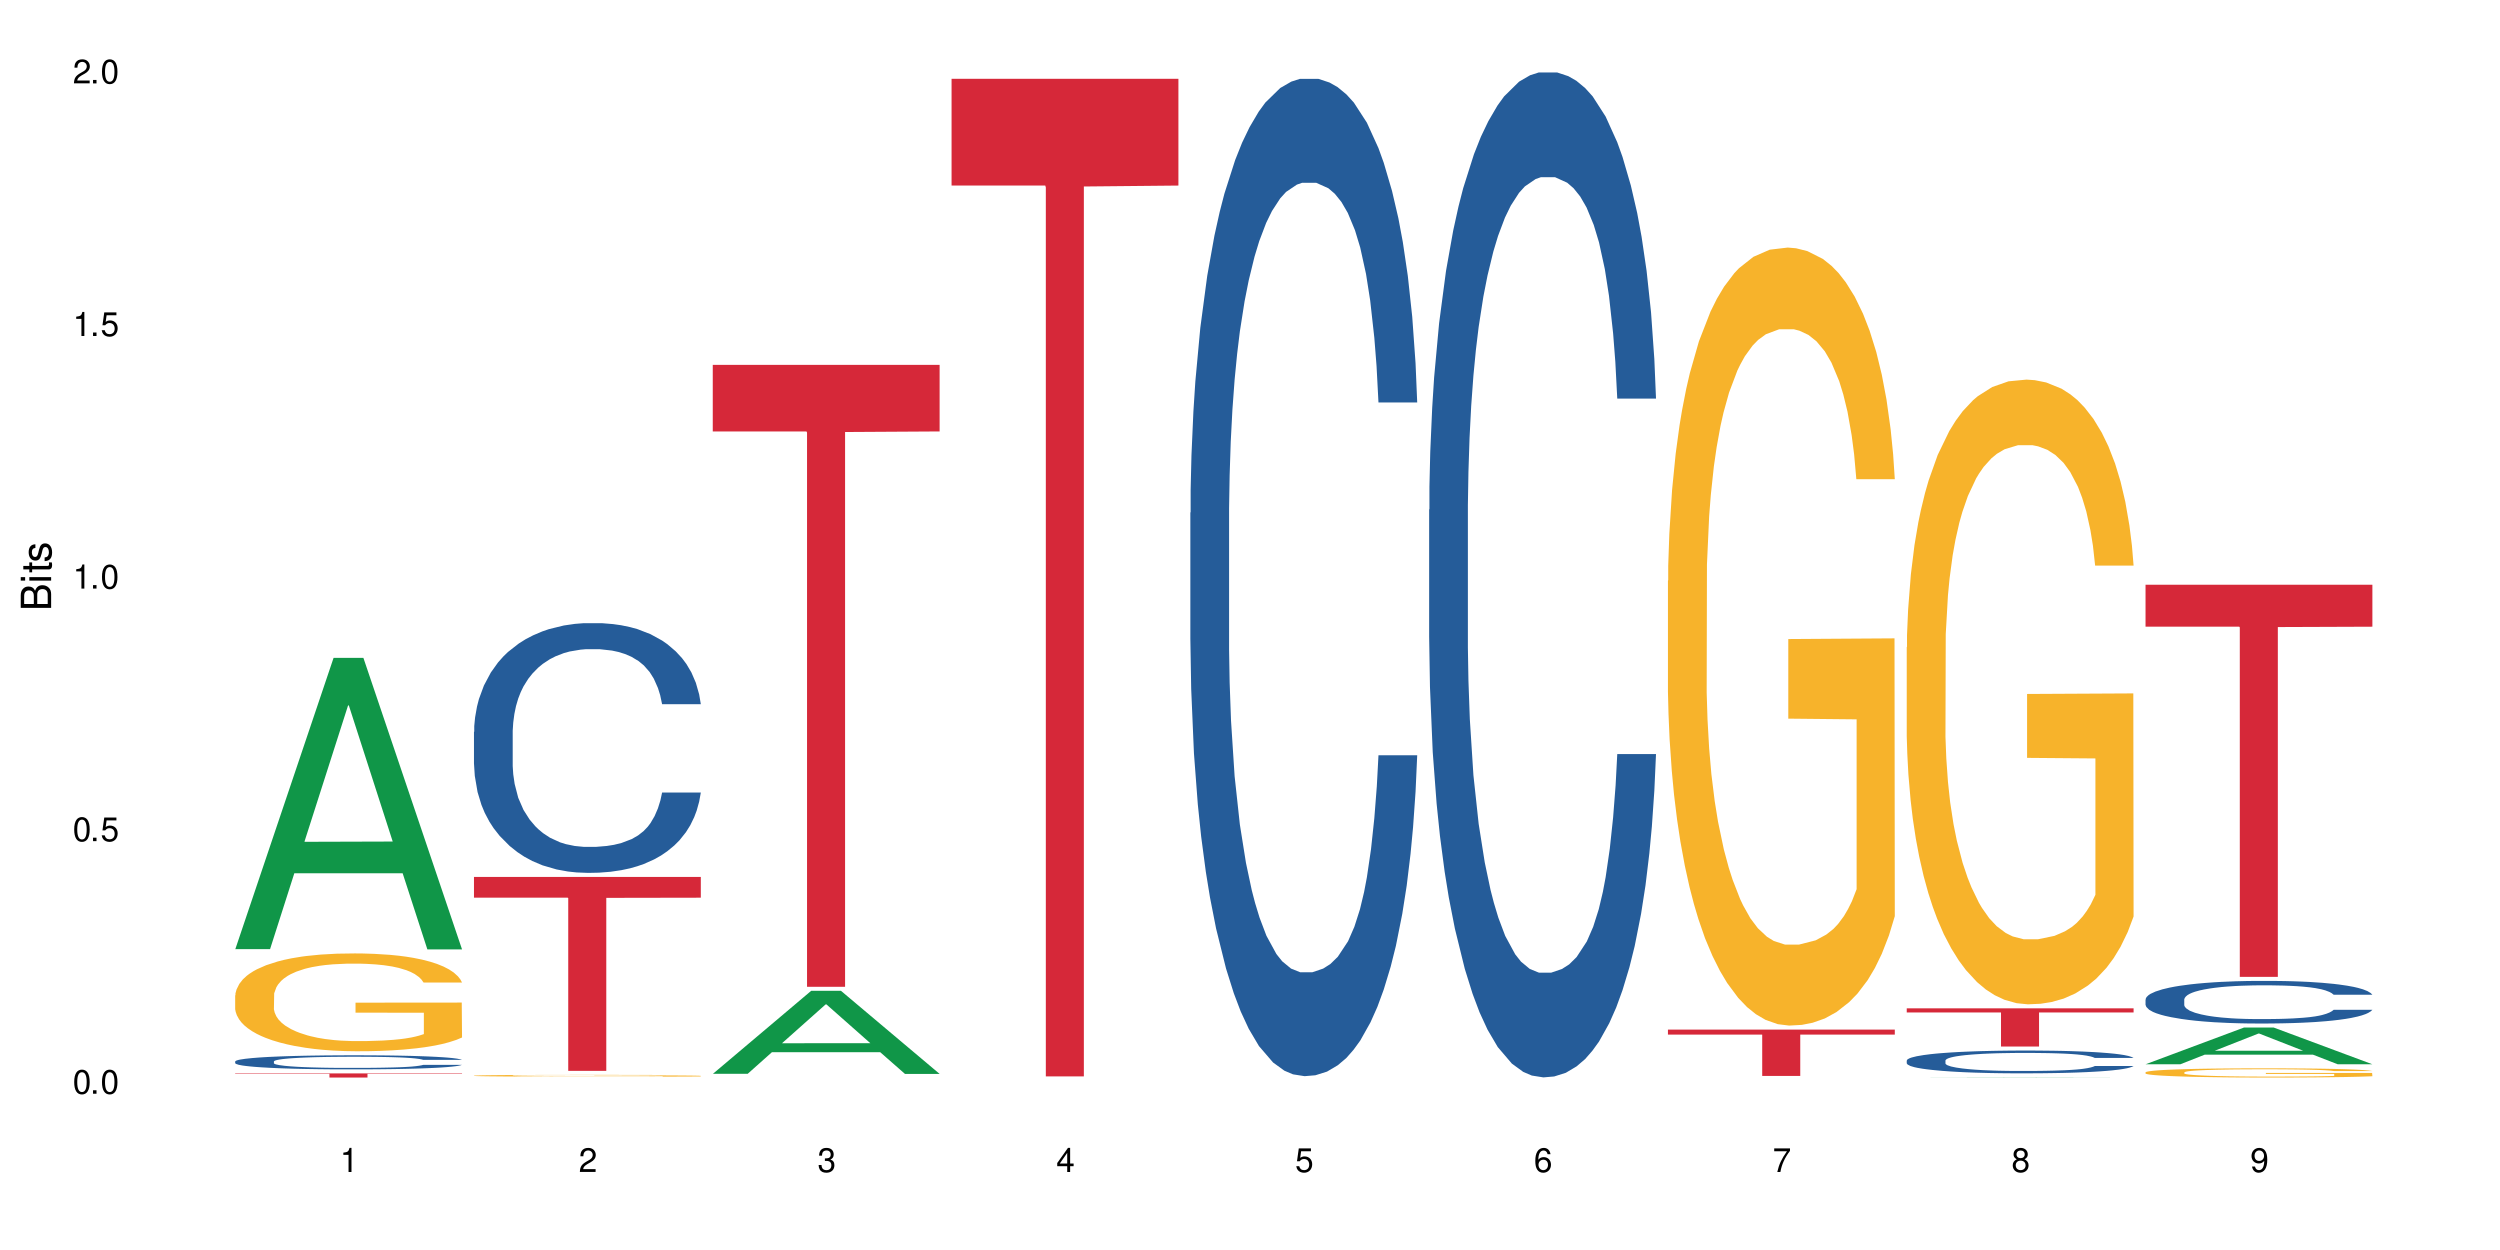 <?xml version="1.0" encoding="UTF-8"?>
<svg xmlns="http://www.w3.org/2000/svg" xmlns:xlink="http://www.w3.org/1999/xlink" width="720" height="360" viewBox="0 0 720 360">
<defs>
<g>
<g id="glyph-0-0">
</g>
<g id="glyph-0-1">
<path d="M 2.641 -6.938 C 2 -6.938 1.422 -6.656 1.078 -6.172 C 0.641 -5.562 0.406 -4.641 0.406 -3.359 C 0.406 -1.016 1.188 0.219 2.641 0.219 C 4.078 0.219 4.859 -1.016 4.859 -3.297 C 4.859 -4.641 4.656 -5.547 4.203 -6.172 C 3.844 -6.656 3.281 -6.938 2.641 -6.938 Z M 2.641 -6.188 C 3.547 -6.188 4 -5.25 4 -3.375 C 4 -1.406 3.562 -0.484 2.625 -0.484 C 1.734 -0.484 1.281 -1.438 1.281 -3.344 C 1.281 -5.25 1.734 -6.188 2.641 -6.188 Z M 2.641 -6.188 "/>
</g>
<g id="glyph-0-2">
<path d="M 1.828 -1 L 0.828 -1 L 0.828 0 L 1.828 0 Z M 1.828 -1 "/>
</g>
<g id="glyph-0-3">
<path d="M 4.562 -6.797 L 1.062 -6.797 L 0.547 -3.094 L 1.328 -3.094 C 1.719 -3.562 2.047 -3.734 2.578 -3.734 C 3.484 -3.734 4.062 -3.109 4.062 -2.094 C 4.062 -1.125 3.484 -0.531 2.578 -0.531 C 1.828 -0.531 1.375 -0.906 1.188 -1.672 L 0.328 -1.672 C 0.453 -1.109 0.547 -0.844 0.75 -0.594 C 1.125 -0.078 1.828 0.219 2.594 0.219 C 3.969 0.219 4.922 -0.781 4.922 -2.219 C 4.922 -3.562 4.031 -4.484 2.719 -4.484 C 2.25 -4.484 1.859 -4.359 1.469 -4.062 L 1.734 -5.969 L 4.562 -5.969 Z M 4.562 -6.797 "/>
</g>
<g id="glyph-0-4">
<path d="M 2.484 -4.938 L 2.484 0 L 3.328 0 L 3.328 -6.938 L 2.766 -6.938 C 2.469 -5.875 2.281 -5.734 0.984 -5.562 L 0.984 -4.938 Z M 2.484 -4.938 "/>
</g>
<g id="glyph-0-5">
<path d="M 4.859 -0.828 L 1.281 -0.828 C 1.359 -1.406 1.672 -1.781 2.5 -2.281 L 3.469 -2.828 C 4.406 -3.344 4.906 -4.062 4.906 -4.906 C 4.906 -5.484 4.672 -6.031 4.266 -6.406 C 3.859 -6.766 3.375 -6.938 2.719 -6.938 C 1.859 -6.938 1.219 -6.625 0.844 -6.031 C 0.609 -5.672 0.5 -5.234 0.484 -4.531 L 1.328 -4.531 C 1.359 -5.016 1.406 -5.281 1.531 -5.516 C 1.75 -5.938 2.188 -6.203 2.703 -6.203 C 3.469 -6.203 4.031 -5.641 4.031 -4.891 C 4.031 -4.344 3.719 -3.859 3.125 -3.516 L 2.234 -3 C 0.812 -2.172 0.406 -1.531 0.328 -0.016 L 4.859 -0.016 Z M 4.859 -0.828 "/>
</g>
<g id="glyph-0-6">
<path d="M 2.125 -3.188 L 2.578 -3.188 C 3.5 -3.188 3.984 -2.766 3.984 -1.922 C 3.984 -1.062 3.469 -0.531 2.594 -0.531 C 1.656 -0.531 1.203 -1 1.156 -2.016 L 0.312 -2.016 C 0.344 -1.453 0.438 -1.094 0.609 -0.781 C 0.953 -0.109 1.625 0.219 2.547 0.219 C 3.953 0.219 4.859 -0.625 4.859 -1.938 C 4.859 -2.828 4.516 -3.297 3.703 -3.594 C 4.344 -3.844 4.656 -4.328 4.656 -5.031 C 4.656 -6.219 3.875 -6.938 2.578 -6.938 C 1.203 -6.938 0.484 -6.172 0.453 -4.703 L 1.297 -4.703 C 1.312 -5.125 1.344 -5.359 1.453 -5.578 C 1.641 -5.969 2.062 -6.203 2.594 -6.203 C 3.344 -6.203 3.797 -5.75 3.797 -5 C 3.797 -4.516 3.609 -4.219 3.25 -4.047 C 3.016 -3.953 2.703 -3.922 2.125 -3.906 Z M 2.125 -3.188 "/>
</g>
<g id="glyph-0-7">
<path d="M 3.141 -1.672 L 3.141 0 L 3.984 0 L 3.984 -1.672 L 4.984 -1.672 L 4.984 -2.438 L 3.984 -2.438 L 3.984 -6.938 L 3.359 -6.938 L 0.266 -2.578 L 0.266 -1.672 Z M 3.141 -2.438 L 1 -2.438 L 3.141 -5.5 Z M 3.141 -2.438 "/>
</g>
<g id="glyph-0-8">
<path d="M 4.781 -5.125 C 4.609 -6.266 3.891 -6.938 2.844 -6.938 C 2.094 -6.938 1.422 -6.578 1.031 -5.953 C 0.594 -5.266 0.406 -4.422 0.406 -3.172 C 0.406 -2 0.578 -1.25 0.984 -0.641 C 1.359 -0.078 1.953 0.219 2.703 0.219 C 3.984 0.219 4.922 -0.75 4.922 -2.094 C 4.922 -3.375 4.062 -4.281 2.844 -4.281 C 2.172 -4.281 1.641 -4.031 1.281 -3.516 C 1.281 -5.234 1.828 -6.188 2.797 -6.188 C 3.391 -6.188 3.797 -5.797 3.938 -5.125 Z M 2.734 -3.531 C 3.547 -3.531 4.062 -2.953 4.062 -2.031 C 4.062 -1.156 3.484 -0.531 2.703 -0.531 C 1.922 -0.531 1.328 -1.188 1.328 -2.078 C 1.328 -2.938 1.906 -3.531 2.734 -3.531 Z M 2.734 -3.531 "/>
</g>
<g id="glyph-0-9">
<path d="M 4.984 -6.797 L 0.438 -6.797 L 0.438 -5.969 L 4.109 -5.969 C 2.5 -3.656 1.828 -2.234 1.328 0 L 2.219 0 C 2.594 -2.172 3.453 -4.047 4.984 -6.094 Z M 4.984 -6.797 "/>
</g>
<g id="glyph-0-10">
<path d="M 3.75 -3.656 C 4.469 -4.094 4.688 -4.438 4.688 -5.078 C 4.688 -6.172 3.844 -6.938 2.641 -6.938 C 1.438 -6.938 0.594 -6.172 0.594 -5.094 C 0.594 -4.438 0.812 -4.094 1.516 -3.656 C 0.734 -3.266 0.359 -2.703 0.359 -1.922 C 0.359 -0.656 1.281 0.219 2.641 0.219 C 3.984 0.219 4.922 -0.656 4.922 -1.922 C 4.922 -2.703 4.531 -3.266 3.75 -3.656 Z M 2.641 -6.188 C 3.359 -6.188 3.812 -5.75 3.812 -5.062 C 3.812 -4.406 3.344 -3.984 2.641 -3.984 C 1.922 -3.984 1.453 -4.406 1.453 -5.078 C 1.453 -5.75 1.922 -6.188 2.641 -6.188 Z M 2.641 -3.266 C 3.484 -3.266 4.062 -2.719 4.062 -1.906 C 4.062 -1.078 3.484 -0.531 2.625 -0.531 C 1.797 -0.531 1.219 -1.094 1.219 -1.906 C 1.219 -2.719 1.781 -3.266 2.641 -3.266 Z M 2.641 -3.266 "/>
</g>
<g id="glyph-0-11">
<path d="M 0.516 -1.578 C 0.672 -0.453 1.406 0.219 2.438 0.219 C 3.188 0.219 3.859 -0.141 4.266 -0.766 C 4.688 -1.453 4.891 -2.297 4.891 -3.547 C 4.891 -4.719 4.703 -5.453 4.312 -6.078 C 3.938 -6.641 3.344 -6.938 2.594 -6.938 C 1.297 -6.938 0.359 -5.969 0.359 -4.625 C 0.359 -3.344 1.234 -2.453 2.453 -2.453 C 3.094 -2.453 3.578 -2.672 4.016 -3.203 C 4 -1.484 3.469 -0.531 2.5 -0.531 C 1.906 -0.531 1.484 -0.906 1.359 -1.578 Z M 2.578 -6.203 C 3.375 -6.203 3.969 -5.531 3.969 -4.641 C 3.969 -3.797 3.391 -3.188 2.547 -3.188 C 1.734 -3.188 1.234 -3.766 1.234 -4.688 C 1.234 -5.562 1.797 -6.203 2.578 -6.203 Z M 2.578 -6.203 "/>
</g>
<g id="glyph-1-0">
</g>
<g id="glyph-1-1">
<path d="M 0 -0.953 L 0 -4.891 C 0 -5.719 -0.234 -6.344 -0.734 -6.797 C -1.188 -7.234 -1.812 -7.469 -2.5 -7.469 C -3.547 -7.469 -4.188 -7 -4.625 -5.875 C -4.984 -6.688 -5.625 -7.094 -6.531 -7.094 C -7.172 -7.094 -7.734 -6.859 -8.141 -6.391 C -8.562 -5.922 -8.75 -5.344 -8.75 -4.5 L -8.75 -0.953 Z M -4.984 -2.062 L -7.766 -2.062 L -7.766 -4.219 C -7.766 -4.844 -7.688 -5.203 -7.453 -5.5 C -7.219 -5.812 -6.859 -5.969 -6.375 -5.969 C -5.891 -5.969 -5.531 -5.812 -5.297 -5.5 C -5.062 -5.203 -4.984 -4.844 -4.984 -4.219 Z M -0.984 -2.062 L -4 -2.062 L -4 -4.781 C -4 -5.766 -3.438 -6.359 -2.484 -6.359 C -1.547 -6.359 -0.984 -5.766 -0.984 -4.781 Z M -0.984 -2.062 "/>
</g>
<g id="glyph-1-2">
<path d="M -6.281 -1.797 L -6.281 -0.797 L 0 -0.797 L 0 -1.797 Z M -8.75 -1.797 L -8.75 -0.797 L -7.484 -0.797 L -7.484 -1.797 Z M -8.75 -1.797 "/>
</g>
<g id="glyph-1-3">
<path d="M -6.281 -3.047 L -6.281 -2.016 L -8.016 -2.016 L -8.016 -1.016 L -6.281 -1.016 L -6.281 -0.172 L -5.469 -0.172 L -5.469 -1.016 L -0.719 -1.016 C -0.078 -1.016 0.281 -1.453 0.281 -2.234 C 0.281 -2.5 0.25 -2.719 0.188 -3.047 L -0.641 -3.047 C -0.609 -2.906 -0.594 -2.766 -0.594 -2.562 C -0.594 -2.141 -0.719 -2.016 -1.156 -2.016 L -5.469 -2.016 L -5.469 -3.047 Z M -6.281 -3.047 "/>
</g>
<g id="glyph-1-4">
<path d="M -4.531 -5.25 C -5.766 -5.25 -6.469 -4.422 -6.469 -2.969 C -6.469 -1.516 -5.719 -0.562 -4.547 -0.562 C -3.562 -0.562 -3.094 -1.062 -2.734 -2.562 L -2.516 -3.484 C -2.344 -4.188 -2.094 -4.469 -1.641 -4.469 C -1.047 -4.469 -0.641 -3.875 -0.641 -3 C -0.641 -2.453 -0.797 -2 -1.062 -1.75 C -1.25 -1.594 -1.422 -1.531 -1.875 -1.469 L -1.875 -0.406 C -0.422 -0.453 0.281 -1.266 0.281 -2.922 C 0.281 -4.5 -0.5 -5.516 -1.719 -5.516 C -2.656 -5.516 -3.172 -4.984 -3.469 -3.734 L -3.703 -2.766 C -3.891 -1.953 -4.156 -1.609 -4.594 -1.609 C -5.188 -1.609 -5.547 -2.125 -5.547 -2.938 C -5.547 -3.75 -5.203 -4.172 -4.531 -4.203 Z M -4.531 -5.25 "/>
</g>
</g>
</defs>
<rect x="-72" y="-36" width="864" height="432" fill="rgb(100%, 100%, 100%)" fill-opacity="1"/>
<path fill-rule="nonzero" fill="rgb(6.275%, 58.824%, 28.235%)" fill-opacity="1" d="M 67.73 273.344 L 67.801 273.266 L 96.07 189.465 L 104.656 189.465 L 133.066 273.422 L 123.082 273.422 L 115.965 251.508 L 84.762 251.508 L 77.781 273.344 L 67.73 273.344 L 87.766 242.441 L 113.102 242.363 L 100.469 203.184 L 100.328 203.105 L 100.188 203.34 L 87.695 242.363 L 87.766 242.441 Z M 67.73 273.344 "/>
<path fill-rule="nonzero" fill="rgb(14.51%, 36.078%, 60%)" fill-opacity="1" d="M 67.73 305.688 L 67.812 305.684 L 67.812 305.598 L 68.051 305.457 L 68.605 305.277 L 69.164 305.156 L 70.598 304.938 L 72.59 304.727 L 74.664 304.562 L 76.176 304.465 L 77.531 304.391 L 80.637 304.254 L 82.629 304.184 L 84.781 304.121 L 87.41 304.059 L 89.324 304.023 L 93.625 303.961 L 96.812 303.938 L 99.281 303.926 L 104.621 303.926 L 107.809 303.941 L 110.117 303.957 L 112.668 303.988 L 114.82 304.023 L 118.562 304.102 L 121.91 304.207 L 123.426 304.266 L 125.816 304.383 L 127.648 304.492 L 128.922 304.59 L 130.355 304.727 L 131.629 304.891 L 132.586 305.082 L 133.066 305.242 L 121.91 305.242 L 121.352 305.094 L 120.715 304.977 L 119.52 304.824 L 118.324 304.719 L 116.652 304.609 L 115.137 304.539 L 113.066 304.469 L 111.234 304.426 L 109.32 304.391 L 107.488 304.371 L 103.984 304.348 L 99.922 304.348 L 98.406 304.355 L 95.297 304.387 L 93.625 304.41 L 91.234 304.461 L 89.562 304.512 L 87.57 304.586 L 86.215 304.648 L 84.543 304.746 L 83.348 304.828 L 81.992 304.953 L 81.195 305.043 L 80.48 305.148 L 79.84 305.27 L 79.363 305.398 L 79.043 305.535 L 78.887 305.672 L 78.887 306.246 L 79.043 306.379 L 79.441 306.535 L 80.48 306.758 L 81.992 306.957 L 83.746 307.113 L 85.418 307.223 L 86.375 307.273 L 87.648 307.332 L 89.641 307.406 L 92.512 307.48 L 94.184 307.512 L 96.734 307.543 L 99.363 307.555 L 102.867 307.555 L 105.977 307.543 L 108.047 307.523 L 110.199 307.492 L 113.145 307.43 L 114.98 307.371 L 116.57 307.301 L 117.766 307.23 L 118.562 307.172 L 119.758 307.055 L 120.715 306.93 L 121.434 306.801 L 121.91 306.676 L 133.066 306.676 L 132.586 306.824 L 131.871 306.969 L 131.152 307.074 L 130.039 307.203 L 128.762 307.32 L 126.93 307.449 L 125.418 307.535 L 123.426 307.625 L 121.59 307.695 L 119.602 307.758 L 116.652 307.832 L 114.738 307.871 L 112.668 307.902 L 110.199 307.934 L 107.09 307.961 L 103.746 307.973 L 100.637 307.977 L 97.289 307.973 L 94.82 307.957 L 91.555 307.922 L 87.492 307.855 L 84.543 307.785 L 82.23 307.715 L 80.238 307.641 L 78.008 307.543 L 75.141 307.379 L 73.387 307.254 L 72.191 307.148 L 70.84 307.004 L 69.883 306.875 L 68.766 306.668 L 67.969 306.402 L 67.73 306.199 Z M 67.73 305.688 "/>
<path fill-rule="nonzero" fill="rgb(96.863%, 70.196%, 16.863%)" fill-opacity="1" d="M 67.73 286.652 L 67.812 286.629 L 67.812 286.113 L 68.129 284.957 L 68.926 283.359 L 69.961 282.047 L 71.078 281.02 L 71.793 280.477 L 72.988 279.707 L 74.023 279.141 L 76.656 277.98 L 80 276.902 L 81.832 276.438 L 83.906 276 L 86.852 275.512 L 88.207 275.332 L 92.352 274.918 L 97.051 274.66 L 102.23 274.586 L 104.621 274.609 L 107.887 274.715 L 112.348 274.996 L 114.898 275.254 L 116.891 275.512 L 118.961 275.844 L 121.512 276.359 L 123.902 276.977 L 125.816 277.594 L 127.727 278.367 L 129.32 279.191 L 130.676 280.09 L 131.871 281.172 L 132.586 282.074 L 133.066 282.973 L 121.988 282.973 L 121.352 282.074 L 120.637 281.379 L 119.441 280.527 L 118.246 279.91 L 117.051 279.422 L 114.82 278.754 L 112.906 278.34 L 110.516 277.98 L 108.207 277.75 L 105.578 277.594 L 103.984 277.543 L 99.762 277.543 L 95.938 277.723 L 93.707 277.93 L 92.113 278.137 L 89.879 278.523 L 88.527 278.832 L 87.73 279.035 L 85.34 279.836 L 83.746 280.555 L 82.871 281.043 L 81.754 281.816 L 80.957 282.512 L 80.082 283.539 L 79.602 284.312 L 78.965 286.062 L 78.887 290.695 L 79.125 291.672 L 79.602 292.727 L 80.238 293.652 L 81.195 294.633 L 82.152 295.379 L 83.824 296.383 L 85.258 297.051 L 86.375 297.488 L 88.527 298.184 L 89.402 298.414 L 91.473 298.879 L 93.625 299.238 L 96.254 299.547 L 98.246 299.699 L 101.434 299.828 L 105.496 299.828 L 110.277 299.676 L 113.305 299.469 L 115.379 299.262 L 116.73 299.082 L 118.406 298.801 L 119.602 298.543 L 120.715 298.258 L 122.07 297.82 L 122.07 291.672 L 102.391 291.645 L 102.391 288.766 L 132.984 288.738 L 133.066 298.801 L 131.391 299.496 L 129.32 300.164 L 127.328 300.68 L 125.258 301.117 L 122.309 301.605 L 119.918 301.914 L 116.254 302.273 L 112.906 302.504 L 109.402 302.66 L 106.293 302.738 L 102.629 302.762 L 99.363 302.711 L 95.855 302.559 L 93.066 302.352 L 90.52 302.094 L 87.969 301.758 L 84.781 301.219 L 82.711 300.781 L 80.559 300.242 L 78.406 299.598 L 76.496 298.902 L 75.219 298.363 L 73.945 297.746 L 72.59 296.973 L 71.316 296.098 L 70.359 295.301 L 69.484 294.398 L 68.848 293.551 L 68.211 292.391 L 67.891 291.465 L 67.73 290.668 Z M 67.73 286.652 "/>
<path fill-rule="nonzero" fill="rgb(83.922%, 15.686%, 22.353%)" fill-opacity="1" d="M 67.73 309.141 L 133.066 309.141 L 133.066 309.27 L 105.836 309.27 L 105.836 310.332 L 94.879 310.332 L 94.879 309.27 L 67.73 309.27 Z M 67.73 309.141 "/>
<path fill-rule="nonzero" fill="rgb(14.51%, 36.078%, 60%)" fill-opacity="1" d="M 136.504 210.77 L 136.582 210.703 L 136.582 209.125 L 136.824 206.629 L 137.379 203.473 L 137.938 201.305 L 139.371 197.426 L 141.363 193.68 L 143.434 190.785 L 144.949 189.078 L 146.305 187.762 L 149.41 185.332 L 151.402 184.082 L 153.555 182.965 L 156.184 181.848 L 158.098 181.188 L 162.398 180.137 L 165.586 179.676 L 168.055 179.48 L 173.395 179.48 L 176.582 179.742 L 178.891 180.07 L 181.441 180.598 L 183.594 181.188 L 187.336 182.637 L 190.684 184.477 L 192.195 185.527 L 194.586 187.566 L 196.418 189.539 L 197.695 191.246 L 199.129 193.68 L 200.402 196.637 L 201.359 199.988 L 201.836 202.816 L 190.684 202.816 L 190.125 200.188 L 189.488 198.148 L 188.293 195.453 L 187.098 193.547 L 185.426 191.641 L 183.91 190.391 L 181.84 189.145 L 180.008 188.355 L 178.094 187.762 L 176.262 187.367 L 172.758 186.973 L 168.691 186.973 L 167.18 187.105 L 164.07 187.629 L 162.398 188.09 L 160.008 189.012 L 158.336 189.867 L 156.344 191.18 L 154.988 192.297 L 153.316 194.008 L 152.121 195.52 L 150.766 197.688 L 149.969 199.332 L 149.25 201.172 L 148.613 203.34 L 148.137 205.641 L 147.816 208.074 L 147.66 210.441 L 147.66 220.629 L 147.816 222.996 L 148.215 225.758 L 149.25 229.766 L 150.766 233.25 L 152.52 236.012 L 154.191 237.984 L 155.148 238.902 L 156.422 239.957 L 158.414 241.27 L 161.281 242.586 L 162.957 243.109 L 165.504 243.637 L 168.137 243.898 L 171.641 243.898 L 174.746 243.637 L 176.82 243.309 L 178.973 242.781 L 181.918 241.664 L 183.75 240.613 L 185.344 239.363 L 186.539 238.113 L 187.336 237.062 L 188.531 235.023 L 189.488 232.789 L 190.203 230.488 L 190.684 228.254 L 201.836 228.254 L 201.359 230.883 L 200.645 233.449 L 199.926 235.355 L 198.809 237.656 L 197.535 239.691 L 195.703 241.992 L 194.188 243.504 L 192.195 245.148 L 190.363 246.398 L 188.371 247.516 L 185.426 248.828 L 183.512 249.488 L 181.441 250.078 L 178.973 250.605 L 175.863 251.066 L 172.516 251.328 L 169.41 251.395 L 166.062 251.262 L 163.594 251 L 160.328 250.406 L 156.262 249.223 L 153.316 247.977 L 151.004 246.727 L 149.012 245.41 L 146.781 243.637 L 143.914 240.746 L 142.16 238.508 L 140.965 236.668 L 139.609 234.105 L 138.656 231.805 L 137.539 228.125 L 136.742 223.457 L 136.504 219.84 Z M 136.504 210.77 "/>
<path fill-rule="nonzero" fill="rgb(96.863%, 70.196%, 16.863%)" fill-opacity="1" d="M 136.504 309.789 L 136.582 309.789 L 136.582 309.781 L 136.902 309.758 L 137.699 309.73 L 138.734 309.707 L 139.852 309.688 L 140.566 309.676 L 141.762 309.664 L 142.797 309.652 L 145.426 309.629 L 148.773 309.609 L 150.605 309.602 L 152.68 309.594 L 155.625 309.586 L 156.98 309.582 L 161.125 309.574 L 165.824 309.57 L 171.004 309.566 L 173.395 309.57 L 176.66 309.57 L 181.121 309.574 L 183.672 309.582 L 185.664 309.586 L 187.734 309.59 L 190.285 309.602 L 192.676 309.613 L 194.586 309.625 L 196.5 309.637 L 198.094 309.652 L 199.449 309.668 L 200.645 309.688 L 201.359 309.707 L 201.836 309.723 L 190.762 309.723 L 190.125 309.707 L 189.41 309.691 L 188.215 309.676 L 187.02 309.668 L 185.824 309.656 L 183.594 309.645 L 181.68 309.637 L 179.289 309.629 L 176.98 309.625 L 174.348 309.625 L 172.758 309.621 L 168.535 309.621 L 164.707 309.625 L 162.477 309.629 L 160.883 309.633 L 158.652 309.641 L 157.301 309.645 L 156.504 309.648 L 154.113 309.664 L 152.52 309.68 L 151.641 309.688 L 150.527 309.699 L 149.73 309.715 L 148.852 309.734 L 148.375 309.746 L 147.738 309.777 L 147.66 309.863 L 147.898 309.883 L 148.375 309.902 L 149.012 309.918 L 149.969 309.938 L 150.926 309.949 L 152.598 309.969 L 154.031 309.98 L 155.148 309.988 L 157.301 310 L 158.176 310.008 L 160.246 310.016 L 162.398 310.02 L 165.027 310.027 L 167.02 310.031 L 179.051 310.031 L 182.078 310.027 L 184.148 310.023 L 185.504 310.02 L 187.176 310.012 L 188.371 310.008 L 189.488 310.004 L 190.844 309.996 L 190.844 309.883 L 171.164 309.883 L 171.164 309.828 L 201.758 309.828 L 201.836 310.012 L 200.164 310.027 L 198.094 310.039 L 196.102 310.047 L 194.031 310.055 L 191.082 310.066 L 188.691 310.07 L 185.027 310.078 L 181.68 310.082 L 178.176 310.086 L 168.137 310.086 L 164.629 310.082 L 161.84 310.078 L 159.289 310.074 L 156.742 310.066 L 153.555 310.059 L 151.484 310.051 L 147.18 310.027 L 145.27 310.016 L 143.992 310.004 L 142.719 309.992 L 141.363 309.98 L 140.09 309.965 L 139.133 309.949 L 138.258 309.934 L 137.617 309.918 L 136.98 309.895 L 136.664 309.879 L 136.504 309.863 Z M 136.504 309.789 "/>
<path fill-rule="nonzero" fill="rgb(83.922%, 15.686%, 22.353%)" fill-opacity="1" d="M 136.504 252.555 L 201.836 252.555 L 201.836 258.535 L 174.609 258.586 L 174.609 308.406 L 163.652 308.406 L 163.652 258.641 L 163.496 258.535 L 136.504 258.535 Z M 136.504 252.555 "/>
<path fill-rule="nonzero" fill="rgb(6.275%, 58.824%, 28.235%)" fill-opacity="1" d="M 205.277 309.262 L 205.348 309.238 L 233.617 285.359 L 242.203 285.359 L 270.609 309.285 L 260.629 309.285 L 253.508 303.039 L 222.309 303.039 L 215.328 309.262 L 205.277 309.262 L 225.309 300.457 L 250.648 300.434 L 238.012 289.27 L 237.875 289.246 L 237.734 289.312 L 225.238 300.434 L 225.309 300.457 Z M 205.277 309.262 "/>
<path fill-rule="nonzero" fill="rgb(83.922%, 15.686%, 22.353%)" fill-opacity="1" d="M 205.277 105.082 L 270.609 105.082 L 270.609 124.254 L 243.383 124.422 L 243.383 284.199 L 232.426 284.199 L 232.426 124.59 L 232.266 124.254 L 205.277 124.254 Z M 205.277 105.082 "/>
<path fill-rule="nonzero" fill="rgb(83.922%, 15.686%, 22.353%)" fill-opacity="1" d="M 274.051 22.688 L 339.383 22.688 L 339.383 53.441 L 312.152 53.711 L 312.152 309.996 L 301.199 309.996 L 301.199 53.98 L 301.039 53.441 L 274.051 53.441 Z M 274.051 22.688 "/>
<path fill-rule="nonzero" fill="rgb(14.51%, 36.078%, 60%)" fill-opacity="1" d="M 342.82 147.688 L 342.902 147.422 L 342.902 141.121 L 343.141 131.145 L 343.699 118.543 L 344.258 109.879 L 345.691 94.391 L 347.684 79.426 L 349.754 67.871 L 351.266 61.047 L 352.621 55.797 L 355.73 46.082 L 357.723 41.094 L 359.871 36.629 L 362.5 32.168 L 364.414 29.543 L 368.715 25.34 L 371.902 23.504 L 374.375 22.715 L 379.711 22.715 L 382.898 23.766 L 385.211 25.078 L 387.758 27.18 L 389.91 29.543 L 393.656 35.316 L 397 42.668 L 398.516 46.871 L 400.906 55.008 L 402.738 62.883 L 404.012 69.711 L 405.445 79.426 L 406.723 91.238 L 407.68 104.629 L 408.156 115.918 L 397 115.918 L 396.445 105.418 L 395.805 97.277 L 394.609 86.512 L 393.414 78.898 L 391.742 71.285 L 390.23 66.297 L 388.156 61.309 L 386.324 58.16 L 384.414 55.797 L 382.578 54.223 L 379.074 52.645 L 375.012 52.645 L 373.496 53.172 L 370.391 55.27 L 368.715 57.109 L 366.324 60.785 L 364.652 64.199 L 362.66 69.449 L 361.305 73.91 L 359.633 80.738 L 358.438 86.777 L 357.082 95.441 L 356.285 102.004 L 355.57 109.355 L 354.934 118.02 L 354.453 127.207 L 354.137 136.922 L 353.977 146.375 L 353.977 187.066 L 354.137 196.52 L 354.535 207.547 L 355.57 223.559 L 357.082 237.477 L 358.836 248.504 L 360.508 256.379 L 361.465 260.055 L 362.742 264.254 L 364.734 269.504 L 367.602 274.758 L 369.273 276.855 L 371.824 278.957 L 374.453 280.008 L 377.957 280.008 L 381.066 278.957 L 383.137 277.645 L 385.289 275.543 L 388.238 271.082 L 390.07 266.879 L 391.664 261.891 L 392.859 256.902 L 393.656 252.703 L 394.852 244.562 L 395.805 235.637 L 396.523 226.449 L 397 217.523 L 408.156 217.523 L 407.68 228.023 L 406.961 238.262 L 406.242 245.875 L 405.129 255.066 L 403.852 263.203 L 402.02 272.395 L 400.508 278.434 L 398.516 284.996 L 396.684 289.984 L 394.691 294.445 L 391.742 299.699 L 389.832 302.324 L 387.758 304.688 L 385.289 306.785 L 382.18 308.625 L 378.836 309.676 L 375.727 309.938 L 372.383 309.41 L 369.91 308.363 L 366.645 306 L 362.582 301.273 L 359.633 296.285 L 357.324 291.297 L 355.332 286.047 L 353.102 278.957 L 350.23 267.406 L 348.48 258.48 L 347.285 251.129 L 345.93 240.887 L 344.973 231.699 L 343.859 216.996 L 343.062 198.355 L 342.82 183.918 Z M 342.82 147.688 "/>
<path fill-rule="nonzero" fill="rgb(14.51%, 36.078%, 60%)" fill-opacity="1" d="M 411.594 146.797 L 411.676 146.535 L 411.676 140.184 L 411.914 130.133 L 412.473 117.434 L 413.027 108.703 L 414.461 93.094 L 416.453 78.016 L 418.527 66.375 L 420.039 59.5 L 421.395 54.207 L 424.5 44.418 L 426.492 39.395 L 428.645 34.895 L 431.273 30.398 L 433.188 27.754 L 437.488 23.52 L 440.676 21.668 L 443.145 20.875 L 448.484 20.875 L 451.672 21.934 L 453.98 23.254 L 456.531 25.371 L 458.684 27.754 L 462.426 33.574 L 465.773 40.98 L 467.289 45.211 L 469.68 53.414 L 471.512 61.352 L 472.785 68.227 L 474.219 78.016 L 475.496 89.922 L 476.449 103.414 L 476.93 114.789 L 465.773 114.789 L 465.215 104.207 L 464.578 96.004 L 463.383 85.16 L 462.188 77.488 L 460.516 69.816 L 459 64.789 L 456.93 59.762 L 455.098 56.59 L 453.184 54.207 L 451.352 52.621 L 447.848 51.031 L 443.785 51.031 L 442.27 51.562 L 439.164 53.68 L 437.488 55.531 L 435.098 59.234 L 433.426 62.672 L 431.434 67.965 L 430.078 72.461 L 428.406 79.34 L 427.211 85.422 L 425.855 94.152 L 425.059 100.766 L 424.344 108.176 L 423.707 116.906 L 423.227 126.164 L 422.91 135.953 L 422.75 145.477 L 422.75 186.48 L 422.91 196.004 L 423.309 207.113 L 424.344 223.25 L 425.855 237.273 L 427.609 248.383 L 429.281 256.32 L 430.238 260.023 L 431.512 264.258 L 433.504 269.547 L 436.375 274.84 L 438.047 276.953 L 440.598 279.07 L 443.227 280.129 L 446.73 280.129 L 449.84 279.07 L 451.91 277.75 L 454.062 275.633 L 457.008 271.133 L 458.844 266.902 L 460.438 261.875 L 461.629 256.848 L 462.426 252.617 L 463.621 244.414 L 464.578 235.422 L 465.297 226.16 L 465.773 217.168 L 476.93 217.168 L 476.449 227.75 L 475.734 238.066 L 475.016 245.738 L 473.902 254.996 L 472.625 263.199 L 470.793 272.457 L 469.281 278.543 L 467.289 285.156 L 465.457 290.184 L 463.465 294.68 L 460.516 299.969 L 458.602 302.617 L 456.531 304.996 L 454.062 307.113 L 450.953 308.965 L 447.609 310.023 L 444.5 310.289 L 441.152 309.758 L 438.684 308.699 L 435.418 306.32 L 431.355 301.559 L 428.406 296.531 L 426.094 291.504 L 424.105 286.215 L 421.871 279.07 L 419.004 267.43 L 417.25 258.438 L 416.055 251.027 L 414.703 240.711 L 413.746 231.453 L 412.629 216.637 L 411.832 197.855 L 411.594 183.305 Z M 411.594 146.797 "/>
<path fill-rule="nonzero" fill="rgb(96.863%, 70.196%, 16.863%)" fill-opacity="1" d="M 480.367 167.27 L 480.445 167.062 L 480.445 162.973 L 480.766 153.762 L 481.562 141.074 L 482.598 130.641 L 483.715 122.453 L 484.43 118.156 L 485.625 112.02 L 486.66 107.516 L 489.289 98.309 L 492.637 89.711 L 494.469 86.031 L 496.543 82.551 L 499.488 78.664 L 500.844 77.23 L 504.988 73.957 L 509.688 71.91 L 514.867 71.297 L 517.258 71.5 L 520.523 72.32 L 524.984 74.57 L 527.535 76.617 L 529.527 78.664 L 531.598 81.324 L 534.148 85.414 L 536.539 90.328 L 538.449 95.238 L 540.363 101.375 L 541.957 107.926 L 543.312 115.086 L 544.508 123.684 L 545.223 130.844 L 545.703 138.008 L 534.625 138.008 L 533.988 130.844 L 533.273 125.32 L 532.078 118.566 L 530.883 113.656 L 529.688 109.766 L 527.457 104.445 L 525.543 101.172 L 523.152 98.309 L 520.844 96.465 L 518.215 95.238 L 516.621 94.828 L 512.398 94.828 L 508.574 96.262 L 506.34 97.898 L 504.746 99.535 L 502.516 102.605 L 501.164 105.059 L 500.367 106.699 L 497.977 113.039 L 496.383 118.77 L 495.504 122.66 L 494.391 128.797 L 493.594 134.324 L 492.719 142.508 L 492.238 148.648 L 491.602 162.562 L 491.523 199.395 L 491.762 207.172 L 492.238 215.562 L 492.875 222.93 L 493.832 230.703 L 494.789 236.641 L 496.461 244.621 L 497.895 249.941 L 499.012 253.418 L 501.164 258.945 L 502.039 260.785 L 504.109 264.469 L 506.262 267.332 L 508.891 269.789 L 510.883 271.016 L 514.07 272.039 L 518.133 272.039 L 522.914 270.812 L 525.941 269.176 L 528.012 267.539 L 529.367 266.105 L 531.039 263.855 L 532.234 261.809 L 533.352 259.559 L 534.707 256.078 L 534.707 207.172 L 515.027 206.969 L 515.027 184.047 L 545.621 183.844 L 545.703 263.855 L 544.027 269.379 L 541.957 274.699 L 539.965 278.793 L 537.895 282.273 L 534.945 286.16 L 532.555 288.617 L 528.891 291.48 L 525.543 293.32 L 522.039 294.551 L 518.93 295.164 L 515.266 295.367 L 512 294.961 L 508.492 293.73 L 505.703 292.094 L 503.156 290.047 L 500.605 287.387 L 497.418 283.09 L 495.348 279.613 L 493.195 275.316 L 491.043 270.199 L 489.133 264.672 L 487.855 260.375 L 486.582 255.465 L 485.227 249.324 L 483.953 242.367 L 482.996 236.023 L 482.121 228.863 L 481.484 222.109 L 480.844 212.902 L 480.527 205.535 L 480.367 199.191 Z M 480.367 167.27 "/>
<path fill-rule="nonzero" fill="rgb(83.922%, 15.686%, 22.353%)" fill-opacity="1" d="M 480.367 296.531 L 545.703 296.531 L 545.703 297.957 L 518.473 297.973 L 518.473 309.867 L 507.516 309.867 L 507.516 297.984 L 507.359 297.957 L 480.367 297.957 Z M 480.367 296.531 "/>
<path fill-rule="nonzero" fill="rgb(6.275%, 58.824%, 28.235%)" fill-opacity="1" d="M 549.141 310.332 L 549.211 310.332 L 577.48 310.281 L 586.066 310.281 L 614.473 310.332 L 604.492 310.332 L 597.371 310.32 L 566.172 310.32 L 559.191 310.332 L 549.141 310.332 L 569.172 310.316 L 594.512 310.316 L 581.875 310.293 L 581.598 310.293 L 569.102 310.316 L 569.172 310.316 Z M 549.141 310.332 "/>
<path fill-rule="nonzero" fill="rgb(14.51%, 36.078%, 60%)" fill-opacity="1" d="M 549.141 305.418 L 549.219 305.41 L 549.219 305.266 L 549.457 305.039 L 550.016 304.75 L 550.574 304.555 L 552.008 304.199 L 554 303.859 L 556.07 303.594 L 557.586 303.438 L 558.941 303.32 L 562.047 303.098 L 564.039 302.984 L 566.191 302.883 L 568.82 302.781 L 570.73 302.719 L 575.035 302.625 L 578.223 302.582 L 580.691 302.562 L 586.031 302.562 L 589.215 302.59 L 591.527 302.617 L 594.078 302.664 L 596.227 302.719 L 599.973 302.852 L 603.32 303.02 L 604.832 303.117 L 607.223 303.301 L 609.055 303.48 L 610.332 303.637 L 611.766 303.859 L 613.039 304.129 L 613.996 304.434 L 614.473 304.691 L 603.32 304.691 L 602.762 304.453 L 602.125 304.266 L 600.93 304.02 L 599.734 303.848 L 598.062 303.672 L 596.547 303.559 L 594.477 303.445 L 592.645 303.375 L 590.73 303.32 L 588.898 303.285 L 585.391 303.246 L 581.328 303.246 L 579.816 303.258 L 576.707 303.309 L 575.035 303.348 L 572.645 303.434 L 570.973 303.512 L 568.98 303.633 L 567.625 303.734 L 565.953 303.887 L 564.758 304.027 L 563.402 304.223 L 562.605 304.375 L 561.887 304.543 L 561.25 304.738 L 560.773 304.949 L 560.453 305.172 L 560.293 305.387 L 560.293 306.316 L 560.453 306.531 L 560.852 306.785 L 561.887 307.148 L 563.402 307.465 L 565.156 307.719 L 566.828 307.898 L 567.785 307.98 L 569.059 308.078 L 571.051 308.199 L 573.918 308.316 L 575.594 308.367 L 578.141 308.414 L 580.77 308.438 L 584.277 308.438 L 587.383 308.414 L 589.457 308.383 L 591.605 308.336 L 594.555 308.234 L 596.387 308.137 L 597.98 308.023 L 599.176 307.91 L 599.973 307.812 L 601.168 307.629 L 602.125 307.426 L 602.84 307.215 L 603.32 307.012 L 614.473 307.012 L 613.996 307.25 L 613.277 307.484 L 612.562 307.66 L 611.445 307.867 L 610.172 308.055 L 608.34 308.262 L 606.824 308.402 L 604.832 308.551 L 603 308.664 L 601.008 308.766 L 598.062 308.887 L 596.148 308.945 L 594.078 309 L 591.605 309.047 L 588.5 309.09 L 585.152 309.113 L 582.047 309.121 L 578.699 309.109 L 576.23 309.086 L 572.965 309.031 L 568.898 308.922 L 565.953 308.809 L 563.641 308.695 L 561.648 308.574 L 559.418 308.414 L 556.551 308.148 L 554.797 307.945 L 553.602 307.777 L 552.246 307.543 L 551.293 307.336 L 550.176 307 L 549.379 306.574 L 549.141 306.242 Z M 549.141 305.418 "/>
<path fill-rule="nonzero" fill="rgb(96.863%, 70.196%, 16.863%)" fill-opacity="1" d="M 549.141 186.387 L 549.219 186.223 L 549.219 182.938 L 549.539 175.543 L 550.336 165.355 L 551.371 156.977 L 552.484 150.406 L 553.203 146.953 L 554.398 142.023 L 555.434 138.41 L 558.062 131.016 L 561.41 124.117 L 563.242 121.16 L 565.312 118.363 L 568.262 115.242 L 569.617 114.094 L 573.758 111.465 L 578.461 109.82 L 583.641 109.328 L 586.031 109.492 L 589.297 110.148 L 593.758 111.957 L 596.309 113.602 L 598.301 115.242 L 600.371 117.379 L 602.922 120.664 L 605.312 124.609 L 607.223 128.551 L 609.137 133.48 L 610.73 138.738 L 612.082 144.488 L 613.277 151.391 L 613.996 157.141 L 614.473 162.891 L 603.398 162.891 L 602.762 157.141 L 602.043 152.707 L 600.848 147.285 L 599.652 143.34 L 598.461 140.219 L 596.227 135.945 L 594.316 133.316 L 591.926 131.016 L 589.613 129.539 L 586.984 128.551 L 585.391 128.223 L 581.168 128.223 L 577.344 129.375 L 575.113 130.688 L 573.52 132.004 L 571.289 134.469 L 569.934 136.438 L 569.137 137.754 L 566.75 142.848 L 565.156 147.449 L 564.277 150.57 L 563.164 155.5 L 562.367 159.934 L 561.488 166.508 L 561.012 171.438 L 560.375 182.609 L 560.293 212.184 L 560.535 218.43 L 561.012 225.164 L 561.648 231.082 L 562.605 237.324 L 563.562 242.09 L 565.234 248.496 L 566.668 252.77 L 567.785 255.562 L 569.934 260 L 570.812 261.477 L 572.883 264.434 L 575.035 266.734 L 577.664 268.707 L 579.656 269.691 L 582.844 270.516 L 586.906 270.516 L 591.688 269.527 L 594.715 268.215 L 596.785 266.898 L 598.141 265.75 L 599.812 263.941 L 601.008 262.301 L 602.125 260.492 L 603.48 257.699 L 603.48 218.43 L 583.797 218.266 L 583.797 199.863 L 614.395 199.699 L 614.473 263.941 L 612.801 268.379 L 610.73 272.648 L 608.738 275.938 L 606.664 278.73 L 603.719 281.852 L 601.328 283.824 L 597.664 286.125 L 594.316 287.602 L 590.809 288.59 L 587.703 289.082 L 584.039 289.246 L 580.77 288.918 L 577.266 287.93 L 574.477 286.617 L 571.926 284.973 L 569.379 282.836 L 566.191 279.387 L 564.117 276.594 L 561.969 273.145 L 559.816 269.035 L 557.902 264.598 L 556.629 261.148 L 555.355 257.207 L 554 252.277 L 552.727 246.691 L 551.77 241.598 L 550.895 235.844 L 550.254 230.422 L 549.617 223.027 L 549.301 217.113 L 549.141 212.02 Z M 549.141 186.387 "/>
<path fill-rule="nonzero" fill="rgb(83.922%, 15.686%, 22.353%)" fill-opacity="1" d="M 549.141 290.406 L 614.473 290.406 L 614.473 291.586 L 587.246 291.594 L 587.246 301.402 L 576.289 301.402 L 576.289 291.605 L 576.129 291.586 L 549.141 291.586 Z M 549.141 290.406 "/>
<path fill-rule="nonzero" fill="rgb(6.275%, 58.824%, 28.235%)" fill-opacity="1" d="M 617.914 306.5 L 617.98 306.492 L 646.25 295.938 L 654.836 295.938 L 683.246 306.512 L 673.266 306.512 L 666.145 303.75 L 634.945 303.75 L 627.965 306.5 L 617.914 306.5 L 637.945 302.609 L 663.285 302.602 L 650.648 297.664 L 650.512 297.656 L 650.371 297.684 L 637.875 302.602 L 637.945 302.609 Z M 617.914 306.5 "/>
<path fill-rule="nonzero" fill="rgb(14.51%, 36.078%, 60%)" fill-opacity="1" d="M 617.914 287.844 L 617.992 287.832 L 617.992 287.562 L 618.23 287.137 L 618.789 286.598 L 619.348 286.227 L 620.781 285.566 L 622.773 284.926 L 624.844 284.434 L 626.359 284.141 L 627.711 283.918 L 630.82 283.5 L 632.812 283.289 L 634.965 283.098 L 637.594 282.906 L 639.504 282.793 L 643.809 282.613 L 646.996 282.535 L 649.465 282.504 L 654.801 282.504 L 657.988 282.547 L 660.301 282.605 L 662.852 282.695 L 665 282.793 L 668.746 283.043 L 672.094 283.355 L 673.605 283.535 L 675.996 283.883 L 677.828 284.219 L 679.102 284.512 L 680.539 284.926 L 681.812 285.43 L 682.77 286.004 L 683.246 286.484 L 672.094 286.484 L 671.535 286.035 L 670.898 285.688 L 669.703 285.23 L 668.508 284.902 L 666.832 284.578 L 665.32 284.363 L 663.246 284.152 L 661.414 284.016 L 659.504 283.918 L 657.672 283.848 L 654.164 283.781 L 650.102 283.781 L 648.586 283.805 L 645.48 283.895 L 643.809 283.973 L 641.418 284.129 L 639.742 284.273 L 637.75 284.5 L 636.398 284.691 L 634.723 284.98 L 633.527 285.238 L 632.176 285.609 L 631.379 285.891 L 630.66 286.203 L 630.023 286.574 L 629.547 286.969 L 629.227 287.383 L 629.066 287.785 L 629.066 289.523 L 629.227 289.93 L 629.625 290.398 L 630.66 291.086 L 632.176 291.68 L 633.926 292.148 L 635.602 292.488 L 636.559 292.645 L 637.832 292.824 L 639.824 293.047 L 642.691 293.273 L 644.363 293.363 L 646.914 293.453 L 649.543 293.496 L 653.051 293.496 L 656.156 293.453 L 658.227 293.395 L 660.379 293.305 L 663.328 293.113 L 665.16 292.938 L 666.754 292.723 L 667.949 292.508 L 668.746 292.328 L 669.941 291.98 L 670.898 291.602 L 671.613 291.207 L 672.094 290.828 L 683.246 290.828 L 682.77 291.273 L 682.051 291.711 L 681.336 292.039 L 680.219 292.43 L 678.945 292.777 L 677.113 293.172 L 675.598 293.43 L 673.605 293.711 L 671.773 293.922 L 669.781 294.113 L 666.832 294.34 L 664.922 294.449 L 662.852 294.551 L 660.379 294.641 L 657.273 294.719 L 653.926 294.766 L 650.82 294.777 L 647.473 294.754 L 645.004 294.707 L 641.734 294.605 L 637.672 294.406 L 634.723 294.191 L 632.414 293.98 L 630.422 293.754 L 628.191 293.453 L 625.324 292.957 L 623.57 292.578 L 622.375 292.262 L 621.02 291.824 L 620.062 291.434 L 618.949 290.805 L 618.152 290.008 L 617.914 289.391 Z M 617.914 287.844 "/>
<path fill-rule="nonzero" fill="rgb(96.863%, 70.196%, 16.863%)" fill-opacity="1" d="M 617.914 308.812 L 617.992 308.812 L 617.992 308.762 L 618.312 308.652 L 619.109 308.504 L 620.145 308.379 L 621.258 308.281 L 621.977 308.23 L 623.172 308.156 L 624.207 308.105 L 626.836 307.996 L 630.184 307.895 L 632.016 307.848 L 634.086 307.809 L 637.035 307.762 L 638.391 307.746 L 642.531 307.707 L 647.234 307.68 L 652.414 307.676 L 654.801 307.676 L 658.07 307.688 L 662.531 307.715 L 665.082 307.738 L 667.074 307.762 L 669.145 307.793 L 671.695 307.84 L 674.082 307.898 L 675.996 307.957 L 677.91 308.031 L 679.5 308.109 L 680.855 308.195 L 682.051 308.297 L 682.77 308.383 L 683.246 308.465 L 672.172 308.465 L 671.535 308.383 L 670.816 308.316 L 669.621 308.234 L 668.426 308.176 L 667.23 308.129 L 665 308.066 L 663.09 308.027 L 660.699 307.996 L 658.387 307.973 L 655.758 307.957 L 654.164 307.953 L 649.941 307.953 L 646.117 307.969 L 643.887 307.988 L 642.293 308.008 L 640.062 308.047 L 638.707 308.074 L 637.91 308.094 L 635.52 308.168 L 633.926 308.238 L 633.051 308.285 L 631.934 308.355 L 631.141 308.422 L 630.262 308.52 L 629.785 308.594 L 629.148 308.758 L 629.066 309.195 L 629.305 309.285 L 629.785 309.387 L 630.422 309.473 L 631.379 309.566 L 632.332 309.637 L 634.008 309.73 L 635.441 309.793 L 636.559 309.836 L 638.707 309.902 L 639.586 309.922 L 641.656 309.969 L 643.809 310 L 646.438 310.031 L 648.43 310.043 L 651.617 310.059 L 655.68 310.059 L 660.461 310.043 L 663.488 310.023 L 665.559 310.004 L 666.914 309.988 L 668.586 309.961 L 669.781 309.934 L 670.898 309.91 L 672.25 309.867 L 672.25 309.285 L 652.57 309.285 L 652.57 309.012 L 683.168 309.012 L 683.246 309.961 L 681.574 310.023 L 679.5 310.09 L 677.512 310.137 L 675.438 310.18 L 672.492 310.223 L 670.102 310.254 L 666.434 310.289 L 663.09 310.309 L 659.582 310.324 L 656.477 310.332 L 652.809 310.332 L 649.543 310.328 L 646.039 310.312 L 643.25 310.297 L 640.699 310.27 L 638.148 310.238 L 634.965 310.188 L 632.891 310.148 L 630.742 310.098 L 628.59 310.035 L 626.676 309.969 L 625.402 309.918 L 624.129 309.859 L 622.773 309.789 L 621.496 309.703 L 620.543 309.629 L 619.664 309.543 L 619.027 309.465 L 618.391 309.355 L 618.07 309.266 L 617.914 309.191 Z M 617.914 308.812 "/>
<path fill-rule="nonzero" fill="rgb(83.922%, 15.686%, 22.353%)" fill-opacity="1" d="M 617.914 168.398 L 683.246 168.398 L 683.246 180.488 L 656.016 180.594 L 656.016 281.34 L 645.062 281.34 L 645.062 180.699 L 644.902 180.488 L 617.914 180.488 Z M 617.914 168.398 "/>
<g fill="rgb(0%, 0%, 0%)" fill-opacity="1">
<use xlink:href="#glyph-0-1" x="20.965" y="314.993"/>
<use xlink:href="#glyph-0-2" x="25.965" y="314.993"/>
<use xlink:href="#glyph-0-1" x="28.965" y="314.993"/>
</g>
<g fill="rgb(0%, 0%, 0%)" fill-opacity="1">
<use xlink:href="#glyph-0-1" x="20.965" y="242.251"/>
<use xlink:href="#glyph-0-2" x="25.965" y="242.251"/>
<use xlink:href="#glyph-0-3" x="28.965" y="242.251"/>
</g>
<g fill="rgb(0%, 0%, 0%)" fill-opacity="1">
<use xlink:href="#glyph-0-4" x="20.965" y="169.509"/>
<use xlink:href="#glyph-0-2" x="25.965" y="169.509"/>
<use xlink:href="#glyph-0-1" x="28.965" y="169.509"/>
</g>
<g fill="rgb(0%, 0%, 0%)" fill-opacity="1">
<use xlink:href="#glyph-0-4" x="20.965" y="96.767"/>
<use xlink:href="#glyph-0-2" x="25.965" y="96.767"/>
<use xlink:href="#glyph-0-3" x="28.965" y="96.767"/>
</g>
<g fill="rgb(0%, 0%, 0%)" fill-opacity="1">
<use xlink:href="#glyph-0-5" x="20.965" y="24.024"/>
<use xlink:href="#glyph-0-2" x="25.965" y="24.024"/>
<use xlink:href="#glyph-0-1" x="28.965" y="24.024"/>
</g>
<g fill="rgb(0%, 0%, 0%)" fill-opacity="1">
<use xlink:href="#glyph-0-4" x="97.898" y="337.532"/>
</g>
<g fill="rgb(0%, 0%, 0%)" fill-opacity="1">
<use xlink:href="#glyph-0-5" x="166.672" y="337.532"/>
</g>
<g fill="rgb(0%, 0%, 0%)" fill-opacity="1">
<use xlink:href="#glyph-0-6" x="235.445" y="337.532"/>
</g>
<g fill="rgb(0%, 0%, 0%)" fill-opacity="1">
<use xlink:href="#glyph-0-7" x="304.215" y="337.532"/>
</g>
<g fill="rgb(0%, 0%, 0%)" fill-opacity="1">
<use xlink:href="#glyph-0-3" x="372.988" y="337.532"/>
</g>
<g fill="rgb(0%, 0%, 0%)" fill-opacity="1">
<use xlink:href="#glyph-0-8" x="441.762" y="337.532"/>
</g>
<g fill="rgb(0%, 0%, 0%)" fill-opacity="1">
<use xlink:href="#glyph-0-9" x="510.535" y="337.532"/>
</g>
<g fill="rgb(0%, 0%, 0%)" fill-opacity="1">
<use xlink:href="#glyph-0-10" x="579.309" y="337.532"/>
</g>
<g fill="rgb(0%, 0%, 0%)" fill-opacity="1">
<use xlink:href="#glyph-0-11" x="648.078" y="337.532"/>
</g>
<g fill="rgb(0%, 0%, 0%)" fill-opacity="1">
<use xlink:href="#glyph-1-1" x="14.725" y="176.012"/>
<use xlink:href="#glyph-1-2" x="14.725" y="168.012"/>
<use xlink:href="#glyph-1-3" x="14.725" y="165.012"/>
<use xlink:href="#glyph-1-4" x="14.725" y="162.012"/>
</g>
</svg>
